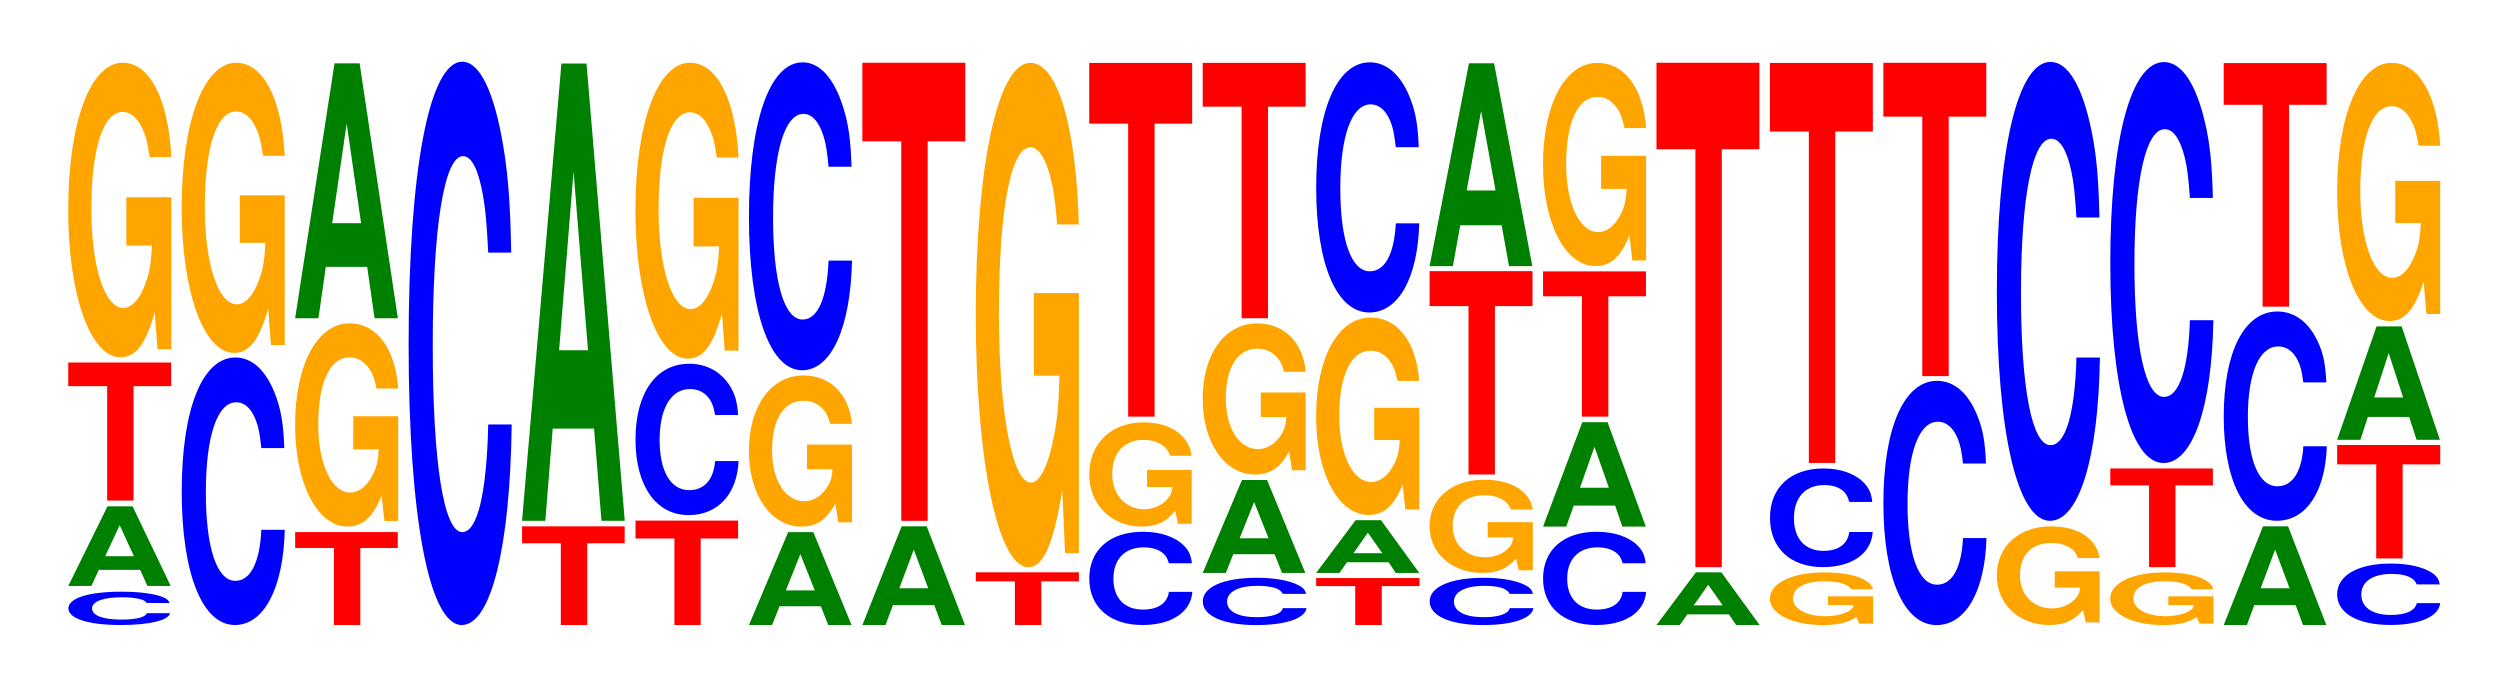 <?xml version="1.0" encoding="UTF-8"?>
<svg xmlns="http://www.w3.org/2000/svg" xmlns:xlink="http://www.w3.org/1999/xlink" width="238pt" height="66pt" viewBox="0 0 238 66" version="1.1">
<defs>
<g>
<symbol overflow="visible" id="glyph0-0">
<path style="stroke:none;" d="M 10.297 -2 C 10.219 -2.266 10.016 -2.438 9.547 -2.609 C 8.703 -2.906 7.344 -3.078 5.703 -3.078 C 2.594 -3.078 0.672 -2.469 0.672 -1.484 C 0.672 -0.516 2.578 0.094 5.641 0.094 C 8.375 0.094 10.203 -0.344 10.344 -1.031 L 8.141 -1.031 C 8 -0.641 7.109 -0.422 5.703 -0.422 C 3.953 -0.422 2.922 -0.812 2.922 -1.484 C 2.922 -2.156 4 -2.547 5.781 -2.547 C 6.562 -2.547 7.219 -2.469 7.641 -2.328 C 7.875 -2.25 8 -2.172 8.141 -2 Z M 10.297 -2 "/>
</symbol>
<symbol overflow="visible" id="glyph1-0">
<path style="stroke:none;" d="M 7.219 -1.531 L 7.906 0 L 10.125 0 L 6.5 -7.578 L 4.109 -7.578 L 0.375 0 L 2.578 0 L 3.281 -1.531 Z M 6.625 -2.828 L 3.891 -2.828 L 5.266 -5.781 Z M 6.625 -2.828 "/>
</symbol>
<symbol overflow="visible" id="glyph2-0">
<path style="stroke:none;" d="M 6.453 -10.891 L 10.031 -10.891 L 10.031 -13.141 L 0.234 -13.141 L 0.234 -10.891 L 3.938 -10.891 L 3.938 0 L 6.453 0 Z M 6.453 -10.891 "/>
</symbol>
<symbol overflow="visible" id="glyph3-0">
<path style="stroke:none;" d="M 10.422 -14.391 L 6.141 -14.391 L 6.141 -9.797 L 8.578 -9.797 C 8.516 -8.297 8.375 -7.375 8.047 -6.422 C 7.516 -4.812 6.719 -3.859 5.859 -3.859 C 4.094 -3.859 2.812 -7.75 2.812 -13.25 C 2.812 -19.016 3.938 -22.516 5.797 -22.516 C 6.562 -22.516 7.203 -21.953 7.688 -20.891 C 8 -20.234 8.156 -19.609 8.359 -18.219 L 10.422 -18.219 C 10.156 -23.719 8.375 -27.203 5.797 -27.203 C 2.719 -27.203 0.609 -21.516 0.609 -13.188 C 0.609 -5.062 2.719 0.844 5.609 0.844 C 7.047 0.844 8.016 -0.438 8.844 -3.453 L 9.109 0.078 L 10.422 0.078 Z M 10.422 -14.391 "/>
</symbol>
<symbol overflow="visible" id="glyph4-0">
<path style="stroke:none;" d="M 10.438 -16.078 C 10.359 -18.172 10.172 -19.5 9.688 -20.875 C 8.828 -23.344 7.453 -24.703 5.781 -24.703 C 2.641 -24.703 0.672 -19.812 0.672 -11.938 C 0.672 -4.141 2.625 0.766 5.734 0.766 C 8.5 0.766 10.344 -2.734 10.484 -8.297 L 8.25 -8.297 C 8.109 -5.203 7.219 -3.438 5.781 -3.438 C 4.016 -3.438 2.969 -6.562 2.969 -11.875 C 2.969 -17.234 4.062 -20.438 5.859 -20.438 C 6.656 -20.438 7.312 -19.844 7.75 -18.672 C 8 -18 8.109 -17.375 8.25 -16.078 Z M 10.438 -16.078 "/>
</symbol>
<symbol overflow="visible" id="glyph5-0">
<path style="stroke:none;" d="M 10.422 -14.172 L 6.141 -14.172 L 6.141 -9.656 L 8.578 -9.656 C 8.516 -8.172 8.375 -7.266 8.047 -6.328 C 7.516 -4.734 6.719 -3.797 5.859 -3.797 C 4.094 -3.797 2.812 -7.625 2.812 -13.047 C 2.812 -18.734 3.938 -22.156 5.797 -22.156 C 6.562 -22.156 7.203 -21.625 7.688 -20.578 C 8 -19.922 8.156 -19.312 8.359 -17.938 L 10.422 -17.938 C 10.156 -23.359 8.375 -26.797 5.797 -26.797 C 2.719 -26.797 0.609 -21.188 0.609 -12.984 C 0.609 -4.984 2.719 0.828 5.609 0.828 C 7.047 0.828 8.016 -0.438 8.844 -3.406 L 9.109 0.078 L 10.422 0.078 Z M 10.422 -14.172 "/>
</symbol>
<symbol overflow="visible" id="glyph6-0">
<path style="stroke:none;" d="M 6.438 -7.328 L 10 -7.328 L 10 -8.844 L 0.234 -8.844 L 0.234 -7.328 L 3.922 -7.328 L 3.922 0 L 6.438 0 Z M 6.438 -7.328 "/>
</symbol>
<symbol overflow="visible" id="glyph7-0">
<path style="stroke:none;" d="M 10.422 -9.922 L 6.141 -9.922 L 6.141 -6.766 L 8.578 -6.766 C 8.516 -5.719 8.375 -5.094 8.047 -4.438 C 7.516 -3.312 6.719 -2.656 5.859 -2.656 C 4.094 -2.656 2.812 -5.344 2.812 -9.141 C 2.812 -13.125 3.938 -15.531 5.797 -15.531 C 6.562 -15.531 7.203 -15.141 7.688 -14.406 C 8 -13.953 8.156 -13.531 8.359 -12.562 L 10.422 -12.562 C 10.156 -16.359 8.375 -18.766 5.797 -18.766 C 2.719 -18.766 0.609 -14.844 0.609 -9.094 C 0.609 -3.5 2.719 0.578 5.609 0.578 C 7.047 0.578 8.016 -0.297 8.844 -2.375 L 9.109 0.047 L 10.422 0.047 Z M 10.422 -9.922 "/>
</symbol>
<symbol overflow="visible" id="glyph8-0">
<path style="stroke:none;" d="M 7.234 -4.891 L 7.938 0 L 10.156 0 L 6.516 -24.266 L 4.125 -24.266 L 0.375 0 L 2.594 0 L 3.297 -4.891 Z M 6.656 -9.047 L 3.906 -9.047 L 5.281 -18.531 Z M 6.656 -9.047 "/>
</symbol>
<symbol overflow="visible" id="glyph9-0">
<path style="stroke:none;" d="M 10.438 -33.844 C 10.359 -38.266 10.172 -41.062 9.688 -43.953 C 8.828 -49.141 7.453 -52.016 5.781 -52.016 C 2.641 -52.016 0.672 -41.703 0.672 -25.125 C 0.672 -8.703 2.625 1.609 5.734 1.609 C 8.5 1.609 10.344 -5.75 10.484 -17.484 L 8.25 -17.484 C 8.109 -10.953 7.219 -7.234 5.781 -7.234 C 4.016 -7.234 2.969 -13.828 2.969 -25 C 2.969 -36.297 4.062 -43.031 5.859 -43.031 C 6.656 -43.031 7.312 -41.766 7.75 -39.312 C 8 -37.906 8.109 -36.578 8.25 -33.844 Z M 10.438 -33.844 "/>
</symbol>
<symbol overflow="visible" id="glyph10-0">
<path style="stroke:none;" d="M 6.438 -7.781 L 10 -7.781 L 10 -9.391 L 0.234 -9.391 L 0.234 -7.781 L 3.922 -7.781 L 3.922 0 L 6.438 0 Z M 6.438 -7.781 "/>
</symbol>
<symbol overflow="visible" id="glyph11-0">
<path style="stroke:none;" d="M 7.234 -8.781 L 7.938 0 L 10.156 0 L 6.516 -43.531 L 4.125 -43.531 L 0.375 0 L 2.594 0 L 3.297 -8.781 Z M 6.656 -16.234 L 3.906 -16.234 L 5.281 -33.25 Z M 6.656 -16.234 "/>
</symbol>
<symbol overflow="visible" id="glyph12-0">
<path style="stroke:none;" d="M 6.438 -8.234 L 10 -8.234 L 10 -9.938 L 0.234 -9.938 L 0.234 -8.234 L 3.938 -8.234 L 3.938 0 L 6.438 0 Z M 6.438 -8.234 "/>
</symbol>
<symbol overflow="visible" id="glyph13-0">
<path style="stroke:none;" d="M 10.438 -9.094 C 10.359 -10.281 10.172 -11.031 9.688 -11.812 C 8.828 -13.203 7.453 -13.969 5.781 -13.969 C 2.641 -13.969 0.672 -11.203 0.672 -6.75 C 0.672 -2.344 2.625 0.438 5.734 0.438 C 8.5 0.438 10.344 -1.547 10.484 -4.703 L 8.25 -4.703 C 8.109 -2.938 7.219 -1.938 5.781 -1.938 C 4.016 -1.938 2.969 -3.719 2.969 -6.719 C 2.969 -9.75 4.062 -11.562 5.859 -11.562 C 6.656 -11.562 7.312 -11.219 7.75 -10.562 C 8 -10.188 8.109 -9.828 8.25 -9.094 Z M 10.438 -9.094 "/>
</symbol>
<symbol overflow="visible" id="glyph14-0">
<path style="stroke:none;" d="M 10.422 -14.469 L 6.141 -14.469 L 6.141 -9.844 L 8.578 -9.844 C 8.516 -8.344 8.375 -7.422 8.047 -6.453 C 7.516 -4.828 6.719 -3.875 5.859 -3.875 C 4.094 -3.875 2.812 -7.781 2.812 -13.312 C 2.812 -19.109 3.938 -22.609 5.797 -22.609 C 6.562 -22.609 7.203 -22.062 7.688 -20.984 C 8 -20.328 8.156 -19.703 8.359 -18.297 L 10.422 -18.297 C 10.156 -23.828 8.375 -27.328 5.797 -27.328 C 2.719 -27.328 0.609 -21.625 0.609 -13.25 C 0.609 -5.094 2.719 0.844 5.609 0.844 C 7.047 0.844 8.016 -0.438 8.844 -3.469 L 9.109 0.078 L 10.422 0.078 Z M 10.422 -14.469 "/>
</symbol>
<symbol overflow="visible" id="glyph15-0">
<path style="stroke:none;" d="M 7.219 -1.781 L 7.922 0 L 10.141 0 L 6.5 -8.844 L 4.109 -8.844 L 0.375 0 L 2.578 0 L 3.281 -1.781 Z M 6.641 -3.297 L 3.891 -3.297 L 5.266 -6.75 Z M 6.641 -3.297 "/>
</symbol>
<symbol overflow="visible" id="glyph16-0">
<path style="stroke:none;" d="M 10.422 -7.375 L 6.141 -7.375 L 6.141 -5.031 L 8.578 -5.031 C 8.516 -4.25 8.375 -3.781 8.047 -3.297 C 7.516 -2.469 6.719 -1.984 5.859 -1.984 C 4.094 -1.984 2.812 -3.969 2.812 -6.797 C 2.812 -9.75 3.938 -11.547 5.797 -11.547 C 6.562 -11.547 7.203 -11.266 7.688 -10.719 C 8 -10.375 8.156 -10.047 8.359 -9.344 L 10.422 -9.344 C 10.156 -12.156 8.375 -13.953 5.797 -13.953 C 2.719 -13.953 0.609 -11.031 0.609 -6.766 C 0.609 -2.594 2.719 0.438 5.609 0.438 C 7.047 0.438 8.016 -0.219 8.844 -1.766 L 9.109 0.031 L 10.422 0.031 Z M 10.422 -7.375 "/>
</symbol>
<symbol overflow="visible" id="glyph17-0">
<path style="stroke:none;" d="M 10.438 -18.5 C 10.359 -20.922 10.172 -22.453 9.688 -24.016 C 8.828 -26.859 7.453 -28.438 5.781 -28.438 C 2.641 -28.438 0.672 -22.797 0.672 -13.734 C 0.672 -4.766 2.625 0.875 5.734 0.875 C 8.5 0.875 10.344 -3.141 10.484 -9.562 L 8.25 -9.562 C 8.109 -5.984 7.219 -3.953 5.781 -3.953 C 4.016 -3.953 2.969 -7.562 2.969 -13.656 C 2.969 -19.844 4.062 -23.531 5.859 -23.531 C 6.656 -23.531 7.312 -22.828 7.75 -21.484 C 8 -20.719 8.109 -20 8.25 -18.5 Z M 10.438 -18.5 "/>
</symbol>
<symbol overflow="visible" id="glyph18-0">
<path style="stroke:none;" d="M 7.219 -1.891 L 7.922 0 L 10.141 0 L 6.5 -9.391 L 4.109 -9.391 L 0.375 0 L 2.578 0 L 3.281 -1.891 Z M 6.641 -3.5 L 3.891 -3.5 L 5.266 -7.172 Z M 6.641 -3.5 "/>
</symbol>
<symbol overflow="visible" id="glyph19-0">
<path style="stroke:none;" d="M 6.453 -36.125 L 10.031 -36.125 L 10.031 -43.609 L 0.234 -43.609 L 0.234 -36.125 L 3.938 -36.125 L 3.938 0 L 6.453 0 Z M 6.453 -36.125 "/>
</symbol>
<symbol overflow="visible" id="glyph20-0">
<path style="stroke:none;" d="M 6.469 -4.156 L 10.047 -4.156 L 10.047 -5.016 L 0.234 -5.016 L 0.234 -4.156 L 3.953 -4.156 L 3.953 0 L 6.469 0 Z M 6.469 -4.156 "/>
</symbol>
<symbol overflow="visible" id="glyph21-0">
<path style="stroke:none;" d="M 10.422 -24.641 L 6.141 -24.641 L 6.141 -16.781 L 8.578 -16.781 C 8.516 -14.203 8.375 -12.625 8.047 -11 C 7.516 -8.234 6.719 -6.594 5.859 -6.594 C 4.094 -6.594 2.812 -13.266 2.812 -22.688 C 2.812 -32.547 3.938 -38.516 5.797 -38.516 C 6.562 -38.516 7.203 -37.578 7.688 -35.766 C 8 -34.625 8.156 -33.562 8.359 -31.172 L 10.422 -31.172 C 10.156 -40.594 8.375 -46.562 5.797 -46.562 C 2.719 -46.562 0.609 -36.828 0.609 -22.562 C 0.609 -8.672 2.719 1.453 5.609 1.453 C 7.047 1.453 8.016 -0.75 8.844 -5.906 L 9.109 0.125 L 10.422 0.125 Z M 10.422 -24.641 "/>
</symbol>
<symbol overflow="visible" id="glyph22-0">
<path style="stroke:none;" d="M 10.438 -5.609 C 10.359 -6.328 10.172 -6.797 9.688 -7.281 C 8.828 -8.141 7.453 -8.609 5.781 -8.609 C 2.641 -8.609 0.672 -6.906 0.672 -4.156 C 0.672 -1.438 2.625 0.266 5.734 0.266 C 8.5 0.266 10.344 -0.953 10.484 -2.891 L 8.25 -2.891 C 8.109 -1.812 7.219 -1.203 5.781 -1.203 C 4.016 -1.203 2.969 -2.297 2.969 -4.141 C 2.969 -6.016 4.062 -7.125 5.859 -7.125 C 6.656 -7.125 7.312 -6.922 7.75 -6.516 C 8 -6.281 8.109 -6.062 8.25 -5.609 Z M 10.438 -5.609 "/>
</symbol>
<symbol overflow="visible" id="glyph23-0">
<path style="stroke:none;" d="M 10.359 -5.094 L 6.109 -5.094 L 6.109 -3.469 L 8.531 -3.469 C 8.469 -2.938 8.328 -2.609 8 -2.266 C 7.484 -1.703 6.672 -1.359 5.828 -1.359 C 4.062 -1.359 2.797 -2.734 2.797 -4.688 C 2.797 -6.719 3.922 -7.953 5.766 -7.953 C 6.531 -7.953 7.172 -7.766 7.656 -7.391 C 7.953 -7.156 8.125 -6.938 8.312 -6.438 L 10.359 -6.438 C 10.109 -8.391 8.328 -9.625 5.766 -9.625 C 2.703 -9.625 0.609 -7.609 0.609 -4.656 C 0.609 -1.797 2.719 0.297 5.578 0.297 C 7.016 0.297 7.969 -0.156 8.797 -1.219 L 9.047 0.031 L 10.359 0.031 Z M 10.359 -5.094 "/>
</symbol>
<symbol overflow="visible" id="glyph24-0">
<path style="stroke:none;" d="M 6.453 -27.891 L 10.031 -27.891 L 10.031 -33.672 L 0.234 -33.672 L 0.234 -27.891 L 3.938 -27.891 L 3.938 0 L 6.453 0 Z M 6.453 -27.891 "/>
</symbol>
<symbol overflow="visible" id="glyph25-0">
<path style="stroke:none;" d="M 10.5 -2.828 C 10.422 -3.203 10.219 -3.438 9.75 -3.672 C 8.875 -4.109 7.5 -4.359 5.812 -4.359 C 2.641 -4.359 0.672 -3.484 0.672 -2.109 C 0.672 -0.734 2.625 0.141 5.75 0.141 C 8.547 0.141 10.406 -0.484 10.547 -1.469 L 8.297 -1.469 C 8.156 -0.922 7.25 -0.609 5.812 -0.609 C 4.031 -0.609 2.984 -1.156 2.984 -2.094 C 2.984 -3.031 4.078 -3.594 5.891 -3.594 C 6.688 -3.594 7.359 -3.5 7.781 -3.297 C 8.031 -3.172 8.156 -3.062 8.297 -2.828 Z M 10.5 -2.828 "/>
</symbol>
<symbol overflow="visible" id="glyph26-0">
<path style="stroke:none;" d="M 6.453 -20.141 L 10.031 -20.141 L 10.031 -24.312 L 0.234 -24.312 L 0.234 -20.141 L 3.938 -20.141 L 3.938 0 L 6.453 0 Z M 6.453 -20.141 "/>
</symbol>
<symbol overflow="visible" id="glyph27-0">
<path style="stroke:none;" d="M 6.484 -3.703 L 10.078 -3.703 L 10.078 -4.469 L 0.234 -4.469 L 0.234 -3.703 L 3.953 -3.703 L 3.953 0 L 6.484 0 Z M 6.484 -3.703 "/>
</symbol>
<symbol overflow="visible" id="glyph28-0">
<path style="stroke:none;" d="M 7.266 -1.016 L 7.953 0 L 10.188 0 L 6.547 -5.016 L 4.125 -5.016 L 0.375 0 L 2.594 0 L 3.312 -1.016 Z M 6.672 -1.875 L 3.922 -1.875 L 5.297 -3.828 Z M 6.672 -1.875 "/>
</symbol>
<symbol overflow="visible" id="glyph29-0">
<path style="stroke:none;" d="M 10.422 -9.641 L 6.141 -9.641 L 6.141 -6.578 L 8.578 -6.578 C 8.516 -5.562 8.375 -4.953 8.047 -4.312 C 7.516 -3.219 6.719 -2.578 5.859 -2.578 C 4.094 -2.578 2.812 -5.188 2.812 -8.891 C 2.812 -12.75 3.938 -15.078 5.797 -15.078 C 6.562 -15.078 7.203 -14.719 7.688 -14 C 8 -13.562 8.156 -13.141 8.359 -12.203 L 10.422 -12.203 C 10.156 -15.891 8.375 -18.234 5.797 -18.234 C 2.719 -18.234 0.609 -14.422 0.609 -8.828 C 0.609 -3.391 2.719 0.562 5.609 0.562 C 7.047 0.562 8.016 -0.297 8.844 -2.312 L 9.109 0.047 L 10.422 0.047 Z M 10.422 -9.641 "/>
</symbol>
<symbol overflow="visible" id="glyph30-0">
<path style="stroke:none;" d="M 10.438 -15.016 C 10.359 -16.984 10.172 -18.219 9.688 -19.5 C 8.828 -21.812 7.453 -23.094 5.781 -23.094 C 2.641 -23.094 0.672 -18.5 0.672 -11.156 C 0.672 -3.859 2.625 0.719 5.734 0.719 C 8.5 0.719 10.344 -2.562 10.484 -7.766 L 8.25 -7.766 C 8.109 -4.859 7.219 -3.203 5.781 -3.203 C 4.016 -3.203 2.969 -6.141 2.969 -11.094 C 2.969 -16.109 4.062 -19.094 5.859 -19.094 C 6.656 -19.094 7.312 -18.531 7.75 -17.453 C 8 -16.828 8.109 -16.234 8.25 -15.016 Z M 10.438 -15.016 "/>
</symbol>
<symbol overflow="visible" id="glyph31-0">
<path style="stroke:none;" d="M 10.438 -4.562 L 6.141 -4.562 L 6.141 -3.109 L 8.578 -3.109 C 8.531 -2.625 8.375 -2.344 8.062 -2.031 C 7.531 -1.516 6.719 -1.219 5.875 -1.219 C 4.094 -1.219 2.812 -2.453 2.812 -4.203 C 2.812 -6.016 3.953 -7.125 5.812 -7.125 C 6.578 -7.125 7.219 -6.953 7.703 -6.609 C 8.016 -6.406 8.172 -6.203 8.359 -5.766 L 10.438 -5.766 C 10.172 -7.516 8.375 -8.609 5.797 -8.609 C 2.719 -8.609 0.609 -6.812 0.609 -4.172 C 0.609 -1.609 2.734 0.266 5.625 0.266 C 7.062 0.266 8.031 -0.141 8.844 -1.094 L 9.109 0.016 L 10.438 0.016 Z M 10.438 -4.562 "/>
</symbol>
<symbol overflow="visible" id="glyph32-0">
<path style="stroke:none;" d="M 6.453 -16.031 L 10.031 -16.031 L 10.031 -19.359 L 0.234 -19.359 L 0.234 -16.031 L 3.938 -16.031 L 3.938 0 L 6.453 0 Z M 6.453 -16.031 "/>
</symbol>
<symbol overflow="visible" id="glyph33-0">
<path style="stroke:none;" d="M 7.234 -3.891 L 7.938 0 L 10.156 0 L 6.516 -19.312 L 4.125 -19.312 L 0.375 0 L 2.594 0 L 3.297 -3.891 Z M 6.656 -7.203 L 3.906 -7.203 L 5.281 -14.766 Z M 6.656 -7.203 "/>
</symbol>
<symbol overflow="visible" id="glyph34-0">
<path style="stroke:none;" d="M 7.234 -2 L 7.922 0 L 10.156 0 L 6.516 -9.938 L 4.109 -9.938 L 0.375 0 L 2.578 0 L 3.297 -2 Z M 6.641 -3.703 L 3.891 -3.703 L 5.266 -7.594 Z M 6.641 -3.703 "/>
</symbol>
<symbol overflow="visible" id="glyph35-0">
<path style="stroke:none;" d="M 6.453 -11.453 L 10.031 -11.453 L 10.031 -13.828 L 0.234 -13.828 L 0.234 -11.453 L 3.938 -11.453 L 3.938 0 L 6.453 0 Z M 6.453 -11.453 "/>
</symbol>
<symbol overflow="visible" id="glyph36-0">
<path style="stroke:none;" d="M 6.453 -39.781 L 10.031 -39.781 L 10.031 -48.016 L 0.234 -48.016 L 0.234 -39.781 L 3.938 -39.781 L 3.938 0 L 6.453 0 Z M 6.453 -39.781 "/>
</symbol>
<symbol overflow="visible" id="glyph37-0">
<path style="stroke:none;" d="M 10.438 -2.578 L 6.141 -2.578 L 6.141 -1.75 L 8.578 -1.75 C 8.531 -1.484 8.375 -1.312 8.062 -1.141 C 7.531 -0.859 6.719 -0.688 5.875 -0.688 C 4.094 -0.688 2.812 -1.391 2.812 -2.375 C 2.812 -3.406 3.953 -4.016 5.812 -4.016 C 6.578 -4.016 7.219 -3.922 7.703 -3.734 C 8.016 -3.609 8.172 -3.5 8.359 -3.25 L 10.438 -3.25 C 10.172 -4.234 8.375 -4.859 5.797 -4.859 C 2.719 -4.859 0.609 -3.844 0.609 -2.359 C 0.609 -0.906 2.734 0.156 5.625 0.156 C 7.062 0.156 8.031 -0.078 8.844 -0.609 L 9.109 0.016 L 10.438 0.016 Z M 10.438 -2.578 "/>
</symbol>
<symbol overflow="visible" id="glyph38-0">
<path style="stroke:none;" d="M 10.406 -5.922 C 10.328 -6.703 10.125 -7.188 9.656 -7.703 C 8.797 -8.609 7.422 -9.109 5.766 -9.109 C 2.625 -9.109 0.672 -7.297 0.672 -4.406 C 0.672 -1.531 2.609 0.281 5.703 0.281 C 8.469 0.281 10.312 -1.016 10.453 -3.062 L 8.219 -3.062 C 8.078 -1.922 7.188 -1.266 5.766 -1.266 C 4 -1.266 2.953 -2.422 2.953 -4.375 C 2.953 -6.359 4.047 -7.531 5.844 -7.531 C 6.641 -7.531 7.297 -7.312 7.719 -6.891 C 7.953 -6.641 8.078 -6.406 8.219 -5.922 Z M 10.406 -5.922 "/>
</symbol>
<symbol overflow="visible" id="glyph39-0">
<path style="stroke:none;" d="M 6.453 -31.547 L 10.031 -31.547 L 10.031 -38.078 L 0.234 -38.078 L 0.234 -31.547 L 3.938 -31.547 L 3.938 0 L 6.453 0 Z M 6.453 -31.547 "/>
</symbol>
<symbol overflow="visible" id="glyph40-0">
<path style="stroke:none;" d="M 10.438 -14.672 C 10.359 -16.594 10.172 -17.812 9.688 -19.047 C 8.828 -21.312 7.453 -22.547 5.781 -22.547 C 2.641 -22.547 0.672 -18.078 0.672 -10.891 C 0.672 -3.781 2.625 0.703 5.734 0.703 C 8.5 0.703 10.344 -2.5 10.484 -7.578 L 8.25 -7.578 C 8.109 -4.75 7.219 -3.141 5.781 -3.141 C 4.016 -3.141 2.969 -6 2.969 -10.828 C 2.969 -15.734 4.062 -18.656 5.859 -18.656 C 6.656 -18.656 7.312 -18.109 7.75 -17.047 C 8 -16.438 8.109 -15.859 8.25 -14.672 Z M 10.438 -14.672 "/>
</symbol>
<symbol overflow="visible" id="glyph41-0">
<path style="stroke:none;" d="M 6.453 -24.703 L 10.031 -24.703 L 10.031 -29.828 L 0.234 -29.828 L 0.234 -24.703 L 3.938 -24.703 L 3.938 0 L 6.453 0 Z M 6.453 -24.703 "/>
</symbol>
<symbol overflow="visible" id="glyph42-0">
<path style="stroke:none;" d="M 10.391 -4.828 L 6.125 -4.828 L 6.125 -3.281 L 8.547 -3.281 C 8.484 -2.781 8.344 -2.469 8.016 -2.156 C 7.5 -1.609 6.688 -1.297 5.844 -1.297 C 4.078 -1.297 2.812 -2.594 2.812 -4.438 C 2.812 -6.375 3.938 -7.531 5.781 -7.531 C 6.547 -7.531 7.188 -7.359 7.672 -7 C 7.984 -6.781 8.141 -6.562 8.328 -6.094 L 10.391 -6.094 C 10.125 -7.938 8.344 -9.109 5.766 -9.109 C 2.703 -9.109 0.609 -7.203 0.609 -4.422 C 0.609 -1.703 2.719 0.281 5.594 0.281 C 7.031 0.281 7.984 -0.141 8.812 -1.156 L 9.078 0.031 L 10.391 0.031 Z M 10.391 -4.828 "/>
</symbol>
<symbol overflow="visible" id="glyph43-0">
<path style="stroke:none;" d="M 10.438 -27.562 C 10.359 -31.172 10.172 -33.453 9.688 -35.797 C 8.828 -40.031 7.453 -42.375 5.781 -42.375 C 2.641 -42.375 0.672 -33.969 0.672 -20.469 C 0.672 -7.094 2.625 1.312 5.734 1.312 C 8.5 1.312 10.344 -4.688 10.484 -14.234 L 8.25 -14.234 C 8.109 -8.922 7.219 -5.891 5.781 -5.891 C 4.016 -5.891 2.969 -11.266 2.969 -20.359 C 2.969 -29.562 4.062 -35.062 5.859 -35.062 C 6.656 -35.062 7.312 -34.031 7.75 -32.031 C 8 -30.875 8.109 -29.797 8.25 -27.562 Z M 10.438 -27.562 "/>
</symbol>
<symbol overflow="visible" id="glyph44-0">
<path style="stroke:none;" d="M 10.438 -24.078 C 10.359 -27.219 10.172 -29.219 9.688 -31.266 C 8.828 -34.969 7.453 -37.016 5.781 -37.016 C 2.641 -37.016 0.672 -29.672 0.672 -17.891 C 0.672 -6.188 2.625 1.156 5.734 1.156 C 8.5 1.156 10.344 -4.094 10.484 -12.438 L 8.25 -12.438 C 8.109 -7.797 7.219 -5.141 5.781 -5.141 C 4.016 -5.141 2.969 -9.844 2.969 -17.781 C 2.969 -25.828 4.062 -30.625 5.859 -30.625 C 6.656 -30.625 7.312 -29.719 7.75 -27.969 C 8 -26.969 8.109 -26.031 8.25 -24.078 Z M 10.438 -24.078 "/>
</symbol>
<symbol overflow="visible" id="glyph45-0">
<path style="stroke:none;" d="M 10.438 -12.578 C 10.359 -14.219 10.172 -15.266 9.688 -16.328 C 8.828 -18.266 7.453 -19.328 5.781 -19.328 C 2.641 -19.328 0.672 -15.5 0.672 -9.344 C 0.672 -3.234 2.625 0.594 5.734 0.594 C 8.5 0.594 10.344 -2.141 10.484 -6.5 L 8.25 -6.5 C 8.109 -4.078 7.219 -2.688 5.781 -2.688 C 4.016 -2.688 2.969 -5.141 2.969 -9.297 C 2.969 -13.484 4.062 -16 5.859 -16 C 6.656 -16 7.312 -15.531 7.75 -14.609 C 8 -14.094 8.109 -13.594 8.25 -12.578 Z M 10.438 -12.578 "/>
</symbol>
<symbol overflow="visible" id="glyph46-0">
<path style="stroke:none;" d="M 6.453 -19.219 L 10.031 -19.219 L 10.031 -23.188 L 0.234 -23.188 L 0.234 -19.219 L 3.938 -19.219 L 3.938 0 L 6.453 0 Z M 6.453 -19.219 "/>
</symbol>
<symbol overflow="visible" id="glyph47-0">
<path style="stroke:none;" d="M 10.438 -3.688 C 10.359 -4.172 10.172 -4.484 9.688 -4.797 C 8.828 -5.359 7.453 -5.672 5.781 -5.672 C 2.641 -5.672 0.672 -4.547 0.672 -2.734 C 0.672 -0.953 2.625 0.172 5.734 0.172 C 8.5 0.172 10.344 -0.625 10.484 -1.906 L 8.25 -1.906 C 8.109 -1.188 7.219 -0.781 5.781 -0.781 C 4.016 -0.781 2.969 -1.516 2.969 -2.719 C 2.969 -3.953 4.062 -4.688 5.859 -4.688 C 6.656 -4.688 7.312 -4.562 7.75 -4.281 C 8 -4.141 8.109 -3.984 8.25 -3.688 Z M 10.438 -3.688 "/>
</symbol>
<symbol overflow="visible" id="glyph48-0">
<path style="stroke:none;" d="M 6.469 -8.953 L 10.047 -8.953 L 10.047 -10.797 L 0.234 -10.797 L 0.234 -8.953 L 3.953 -8.953 L 3.953 0 L 6.469 0 Z M 6.469 -8.953 "/>
</symbol>
<symbol overflow="visible" id="glyph49-0">
<path style="stroke:none;" d="M 7.234 -2.172 L 7.938 0 L 10.156 0 L 6.516 -10.797 L 4.125 -10.797 L 0.375 0 L 2.594 0 L 3.297 -2.172 Z M 6.656 -4.031 L 3.906 -4.031 L 5.281 -8.25 Z M 6.656 -4.031 "/>
</symbol>
<symbol overflow="visible" id="glyph50-0">
<path style="stroke:none;" d="M 10.422 -12.609 L 6.141 -12.609 L 6.141 -8.594 L 8.578 -8.594 C 8.516 -7.266 8.375 -6.469 8.047 -5.625 C 7.516 -4.219 6.719 -3.375 5.859 -3.375 C 4.094 -3.375 2.812 -6.781 2.812 -11.609 C 2.812 -16.672 3.938 -19.719 5.797 -19.719 C 6.562 -19.719 7.203 -19.234 7.688 -18.312 C 8 -17.734 8.156 -17.188 8.359 -15.953 L 10.422 -15.953 C 10.156 -20.781 8.375 -23.844 5.797 -23.844 C 2.719 -23.844 0.609 -18.859 0.609 -11.547 C 0.609 -4.438 2.719 0.734 5.609 0.734 C 7.047 0.734 8.016 -0.391 8.844 -3.031 L 9.109 0.062 L 10.422 0.062 Z M 10.422 -12.609 "/>
</symbol>
</g>
</defs>
<g id="surface1">
<g style="fill:rgb(0%,0%,100%);fill-opacity:1;">
  <use xlink:href="#glyph0-0" x="5.84" y="59.407"/>
</g>
<g style="fill:rgb(0%,50.194%,0%);fill-opacity:1;">
  <use xlink:href="#glyph1-0" x="6.125" y="55.78"/>
</g>
<g style="fill:rgb(100%,0%,0%);fill-opacity:1;">
  <use xlink:href="#glyph2-0" x="6.263" y="47.653"/>
</g>
<g style="fill:rgb(100%,64.647%,0%);fill-opacity:1;">
  <use xlink:href="#glyph3-0" x="5.885" y="33.172"/>
</g>
<g style="fill:rgb(0%,0%,100%);fill-opacity:1;">
  <use xlink:href="#glyph4-0" x="16.628" y="58.735"/>
</g>
<g style="fill:rgb(100%,64.647%,0%);fill-opacity:1;">
  <use xlink:href="#glyph5-0" x="16.685" y="32.769"/>
</g>
<g style="fill:rgb(100%,0%,0%);fill-opacity:1;">
  <use xlink:href="#glyph6-0" x="27.867" y="59.5"/>
</g>
<g style="fill:rgb(100%,64.647%,0%);fill-opacity:1;">
  <use xlink:href="#glyph7-0" x="27.485" y="49.548"/>
</g>
<g style="fill:rgb(0%,50.194%,0%);fill-opacity:1;">
  <use xlink:href="#glyph8-0" x="27.721" y="30.296"/>
</g>
<g style="fill:rgb(0%,0%,100%);fill-opacity:1;">
  <use xlink:href="#glyph9-0" x="38.228" y="57.892"/>
</g>
<g style="fill:rgb(100%,0%,0%);fill-opacity:1;">
  <use xlink:href="#glyph10-0" x="49.467" y="59.5"/>
</g>
<g style="fill:rgb(0%,50.194%,0%);fill-opacity:1;">
  <use xlink:href="#glyph11-0" x="49.321" y="49.582"/>
</g>
<g style="fill:rgb(100%,0%,0%);fill-opacity:1;">
  <use xlink:href="#glyph12-0" x="60.267" y="59.5"/>
</g>
<g style="fill:rgb(0%,0%,100%);fill-opacity:1;">
  <use xlink:href="#glyph13-0" x="59.828" y="48.599"/>
</g>
<g style="fill:rgb(100%,64.647%,0%);fill-opacity:1;">
  <use xlink:href="#glyph14-0" x="59.885" y="33.302"/>
</g>
<g style="fill:rgb(0%,50.194%,0%);fill-opacity:1;">
  <use xlink:href="#glyph15-0" x="70.925" y="59.5"/>
</g>
<g style="fill:rgb(100%,64.647%,0%);fill-opacity:1;">
  <use xlink:href="#glyph16-0" x="70.685" y="49.698"/>
</g>
<g style="fill:rgb(0%,0%,100%);fill-opacity:1;">
  <use xlink:href="#glyph17-0" x="70.628" y="34.373"/>
</g>
<g style="fill:rgb(0%,50.194%,0%);fill-opacity:1;">
  <use xlink:href="#glyph18-0" x="81.725" y="59.5"/>
</g>
<g style="fill:rgb(100%,0%,0%);fill-opacity:1;">
  <use xlink:href="#glyph19-0" x="81.863" y="49.582"/>
</g>
<g style="fill:rgb(100%,0%,0%);fill-opacity:1;">
  <use xlink:href="#glyph20-0" x="92.663" y="59.5"/>
</g>
<g style="fill:rgb(100%,64.647%,0%);fill-opacity:1;">
  <use xlink:href="#glyph21-0" x="92.285" y="52.542"/>
</g>
<g style="fill:rgb(0%,0%,100%);fill-opacity:1;">
  <use xlink:href="#glyph22-0" x="103.028" y="59.234"/>
</g>
<g style="fill:rgb(100%,64.647%,0%);fill-opacity:1;">
  <use xlink:href="#glyph23-0" x="103.088" y="49.833"/>
</g>
<g style="fill:rgb(100%,0%,0%);fill-opacity:1;">
  <use xlink:href="#glyph24-0" x="103.463" y="39.663"/>
</g>
<g style="fill:rgb(0%,0%,100%);fill-opacity:1;">
  <use xlink:href="#glyph25-0" x="113.832" y="59.365"/>
</g>
<g style="fill:rgb(0%,50.194%,0%);fill-opacity:1;">
  <use xlink:href="#glyph15-0" x="114.125" y="54.541"/>
</g>
<g style="fill:rgb(100%,64.647%,0%);fill-opacity:1;">
  <use xlink:href="#glyph16-0" x="113.885" y="44.738"/>
</g>
<g style="fill:rgb(100%,0%,0%);fill-opacity:1;">
  <use xlink:href="#glyph26-0" x="114.263" y="30.296"/>
</g>
<g style="fill:rgb(100%,0%,0%);fill-opacity:1;">
  <use xlink:href="#glyph27-0" x="125.063" y="59.5"/>
</g>
<g style="fill:rgb(0%,50.194%,0%);fill-opacity:1;">
  <use xlink:href="#glyph28-0" x="124.925" y="54.541"/>
</g>
<g style="fill:rgb(100%,64.647%,0%);fill-opacity:1;">
  <use xlink:href="#glyph29-0" x="124.685" y="48.464"/>
</g>
<g style="fill:rgb(0%,0%,100%);fill-opacity:1;">
  <use xlink:href="#glyph30-0" x="124.628" y="29.029"/>
</g>
<g style="fill:rgb(0%,0%,100%);fill-opacity:1;">
  <use xlink:href="#glyph25-0" x="135.432" y="59.365"/>
</g>
<g style="fill:rgb(100%,64.647%,0%);fill-opacity:1;">
  <use xlink:href="#glyph31-0" x="135.485" y="54.275"/>
</g>
<g style="fill:rgb(100%,0%,0%);fill-opacity:1;">
  <use xlink:href="#glyph32-0" x="135.863" y="45.173"/>
</g>
<g style="fill:rgb(0%,50.194%,0%);fill-opacity:1;">
  <use xlink:href="#glyph33-0" x="135.721" y="25.337"/>
</g>
<g style="fill:rgb(0%,0%,100%);fill-opacity:1;">
  <use xlink:href="#glyph22-0" x="146.228" y="59.234"/>
</g>
<g style="fill:rgb(0%,50.194%,0%);fill-opacity:1;">
  <use xlink:href="#glyph34-0" x="146.525" y="50.133"/>
</g>
<g style="fill:rgb(100%,0%,0%);fill-opacity:1;">
  <use xlink:href="#glyph35-0" x="146.663" y="39.663"/>
</g>
<g style="fill:rgb(100%,64.647%,0%);fill-opacity:1;">
  <use xlink:href="#glyph7-0" x="146.285" y="24.752"/>
</g>
<g style="fill:rgb(0%,50.194%,0%);fill-opacity:1;">
  <use xlink:href="#glyph28-0" x="157.325" y="59.5"/>
</g>
<g style="fill:rgb(100%,0%,0%);fill-opacity:1;">
  <use xlink:href="#glyph36-0" x="157.463" y="53.99"/>
</g>
<g style="fill:rgb(100%,64.647%,0%);fill-opacity:1;">
  <use xlink:href="#glyph37-0" x="167.885" y="59.35"/>
</g>
<g style="fill:rgb(0%,0%,100%);fill-opacity:1;">
  <use xlink:href="#glyph38-0" x="167.832" y="53.708"/>
</g>
<g style="fill:rgb(100%,0%,0%);fill-opacity:1;">
  <use xlink:href="#glyph39-0" x="168.263" y="44.072"/>
</g>
<g style="fill:rgb(0%,0%,100%);fill-opacity:1;">
  <use xlink:href="#glyph40-0" x="178.628" y="58.803"/>
</g>
<g style="fill:rgb(100%,0%,0%);fill-opacity:1;">
  <use xlink:href="#glyph41-0" x="179.063" y="35.806"/>
</g>
<g style="fill:rgb(100%,64.647%,0%);fill-opacity:1;">
  <use xlink:href="#glyph42-0" x="189.488" y="59.219"/>
</g>
<g style="fill:rgb(0%,0%,100%);fill-opacity:1;">
  <use xlink:href="#glyph43-0" x="189.428" y="48.269"/>
</g>
<g style="fill:rgb(100%,64.647%,0%);fill-opacity:1;">
  <use xlink:href="#glyph37-0" x="200.285" y="59.35"/>
</g>
<g style="fill:rgb(100%,0%,0%);fill-opacity:1;">
  <use xlink:href="#glyph10-0" x="200.667" y="53.99"/>
</g>
<g style="fill:rgb(0%,0%,100%);fill-opacity:1;">
  <use xlink:href="#glyph44-0" x="200.228" y="42.924"/>
</g>
<g style="fill:rgb(0%,50.194%,0%);fill-opacity:1;">
  <use xlink:href="#glyph18-0" x="211.325" y="59.5"/>
</g>
<g style="fill:rgb(0%,0%,100%);fill-opacity:1;">
  <use xlink:href="#glyph45-0" x="211.028" y="48.982"/>
</g>
<g style="fill:rgb(100%,0%,0%);fill-opacity:1;">
  <use xlink:href="#glyph46-0" x="211.463" y="29.194"/>
</g>
<g style="fill:rgb(0%,0%,100%);fill-opacity:1;">
  <use xlink:href="#glyph47-0" x="221.825" y="59.324"/>
</g>
<g style="fill:rgb(100%,0%,0%);fill-opacity:1;">
  <use xlink:href="#glyph48-0" x="222.263" y="53.163"/>
</g>
<g style="fill:rgb(0%,50.194%,0%);fill-opacity:1;">
  <use xlink:href="#glyph49-0" x="222.121" y="41.867"/>
</g>
<g style="fill:rgb(100%,64.647%,0%);fill-opacity:1;">
  <use xlink:href="#glyph50-0" x="221.885" y="29.828"/>
</g>
</g>
</svg>

